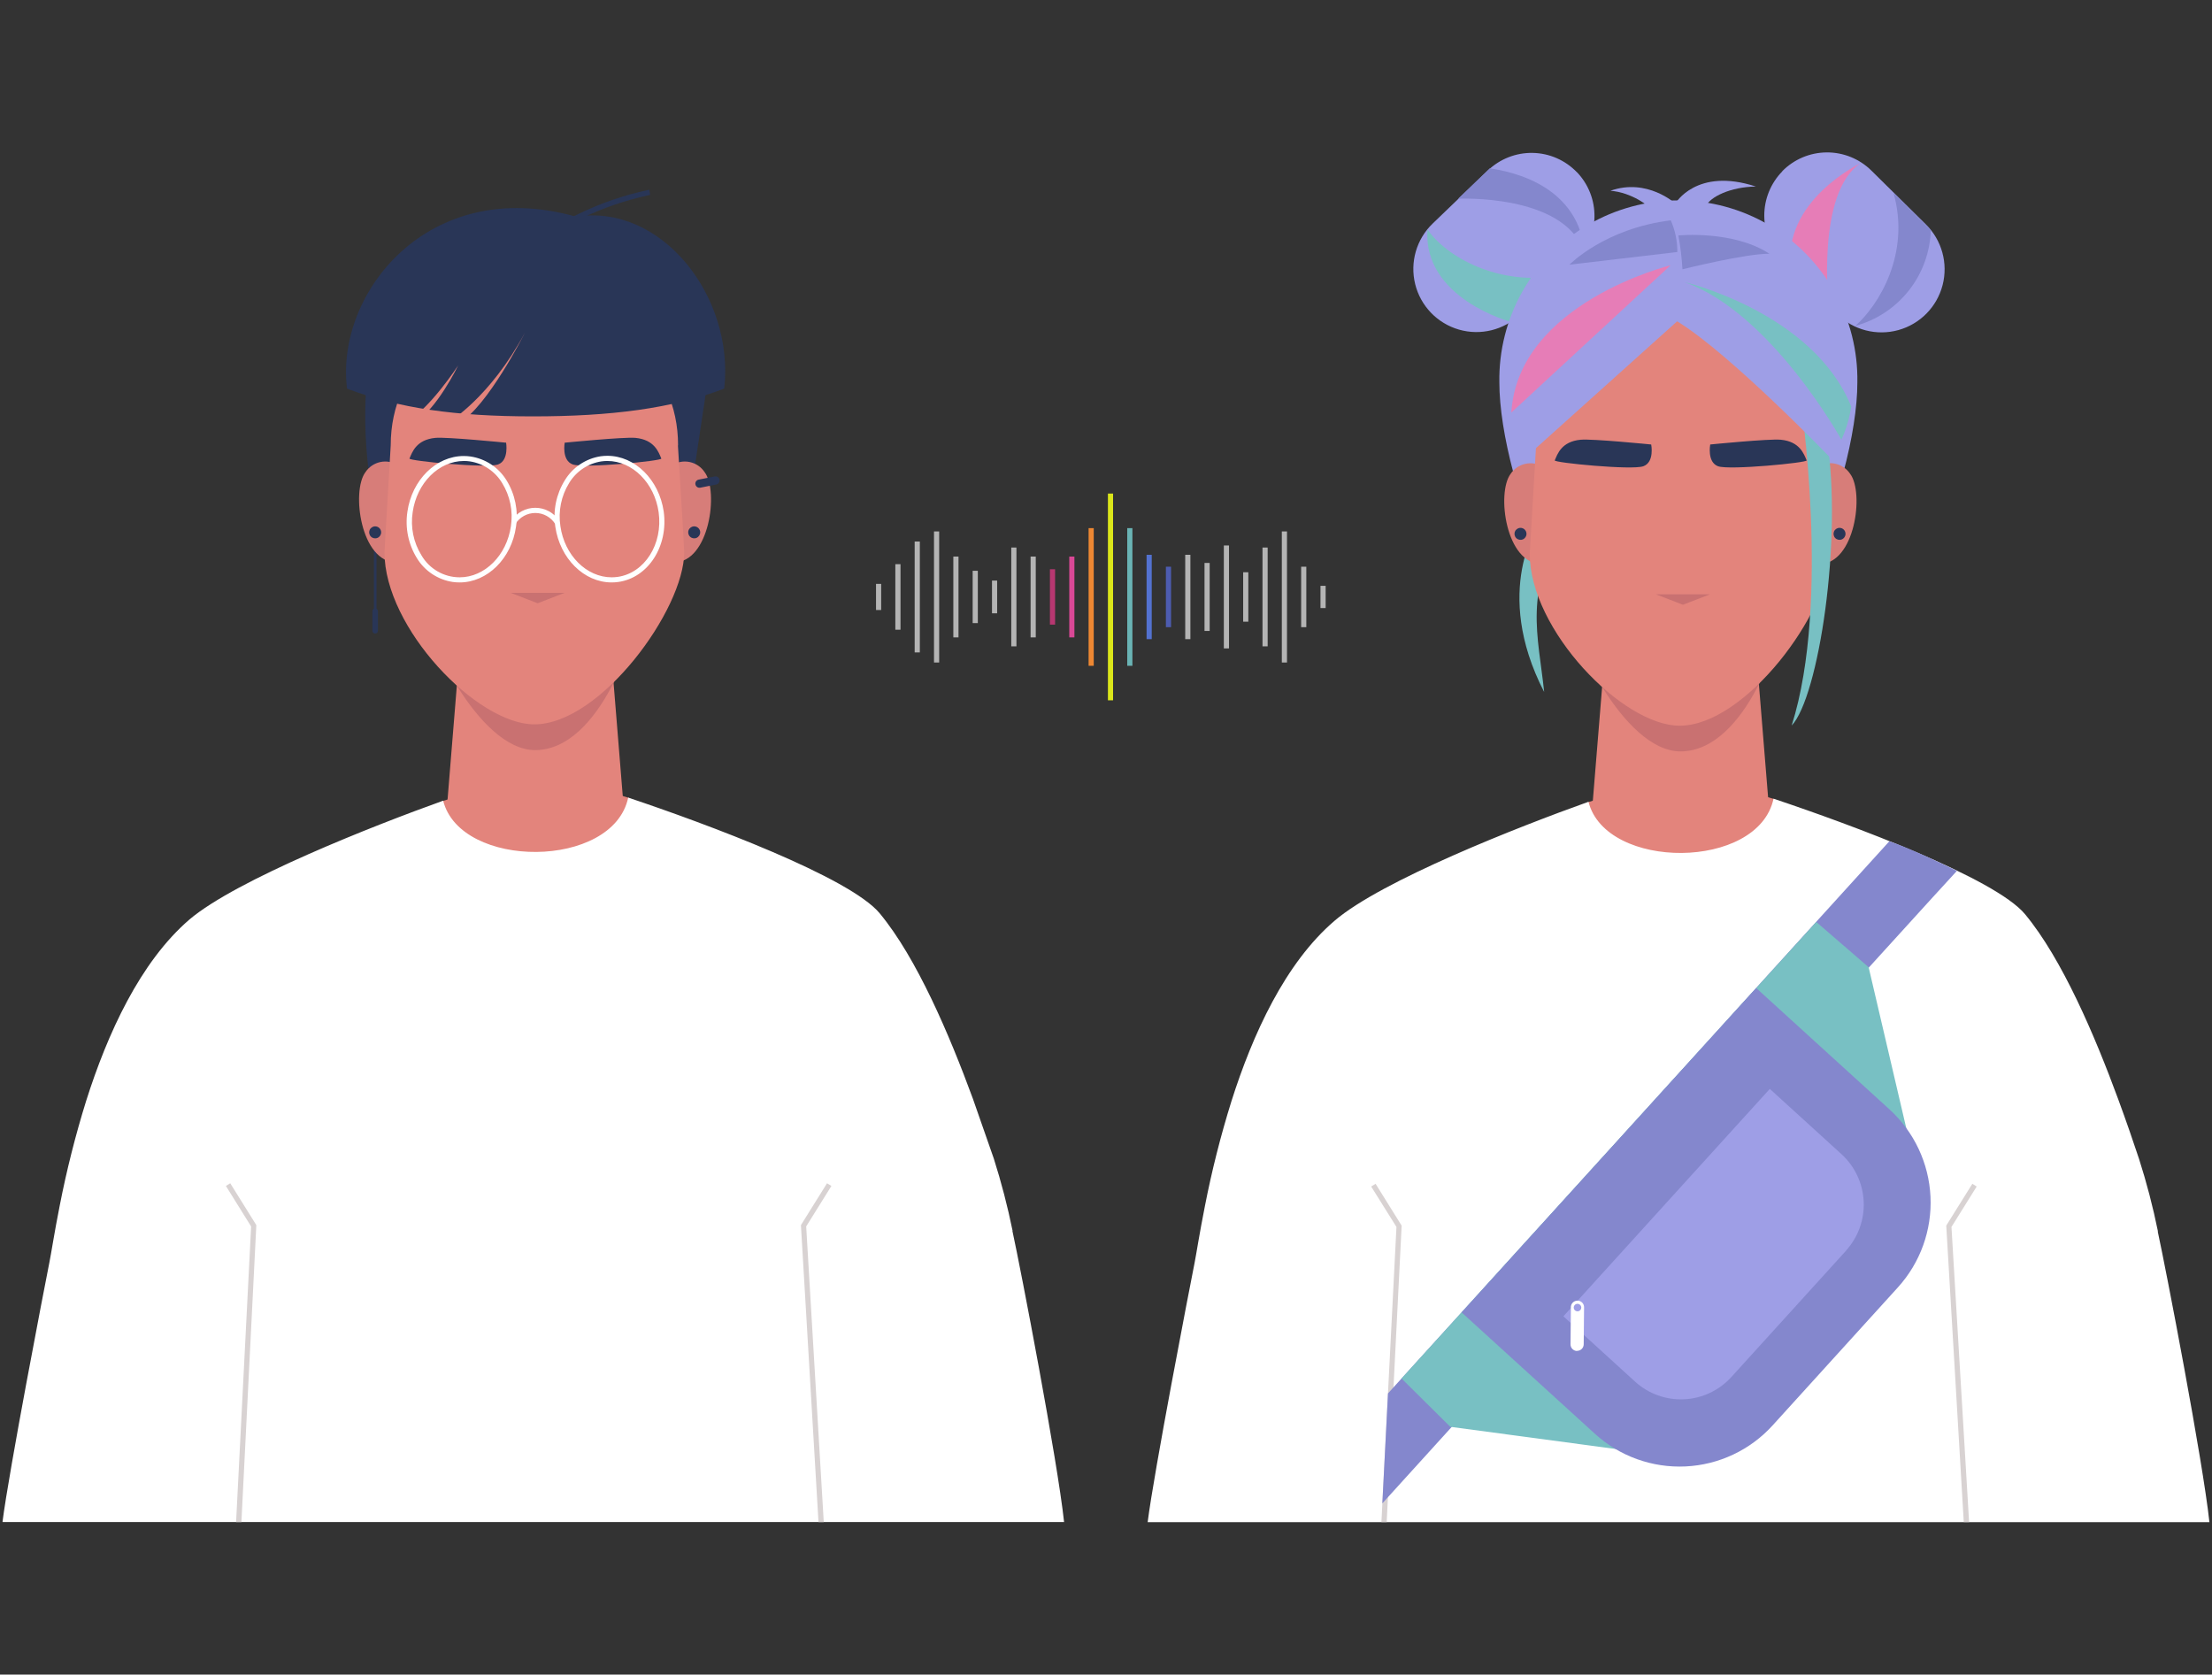 <?xml version="1.0" encoding="UTF-8"?> <svg xmlns="http://www.w3.org/2000/svg" xmlns:v="https://vecta.io/nano" width="428" height="324"><rect width="100%" height="100%" fill="#333333" stroke="none"/><style><![CDATA[.B{fill:none}.C{clip-rule:evenodd}.D{clip-path:url(#C)}.E{fill:#b4b4b4}.F{fill:#293657}.G{fill:#e3847c}.H{fill:#9e9ee6}.I{fill:#fff}.J{fill:#8487cd}.K{fill:#78c0c3}.L{fill:#d8d2d2}.M{fill:#d77d79}.N{fill:#c97171}.O{fill:#e3e1e1}]]></style><defs><clipPath id="A"><path d="M909.61,297.65c0,2.68-12.39,4.85-45.65,4.85s-74.79-2.17-74.79-4.85,41.53-4.86,74.79-4.86,45.65,2.18,45.65,4.86" class="C O"></path></clipPath><clipPath id="B"><path d="M173.24 115.5v6.34h1v-6.34-6.34h-1v6.34z" class="B C"></path></clipPath><clipPath id="C"><path d="M-221.5-1626.5h1440v9260h-1440z" class="B"></path></clipPath><clipPath id="D"><path d="M169.5 112.97v2.53 2.53h1v-2.53-2.53h-1z" class="B C"></path></clipPath><clipPath id="E"><path d="M176.98 115.5v10.73h1V115.5v-10.73h-1v10.73z" class="B C"></path></clipPath><clipPath id="F"><path d="M180.72 115.5v12.68h1V115.5v-12.68h-1v12.68z" class="B C"></path></clipPath><clipPath id="G"><path d="M184.46 115.5v7.82h1v-7.82-7.82h-1v7.82z" class="B C"></path></clipPath><clipPath id="H"><path d="M188.2 115.5v5.06h1v-5.06-5.06h-1v5.06z" class="B C"></path></clipPath><clipPath id="I"><path d="M191.94 115.5v3.17h1v-3.17-3.17h-1v3.17z" class="B C"></path></clipPath><clipPath id="J"><path d="M195.67 115.5v9.56h1v-9.56-9.56h-1v9.56z" class="B C"></path></clipPath><clipPath id="K"><path d="M199.41 115.5v7.82h1v-7.82-7.82h-1v7.82z" class="B C"></path></clipPath><clipPath id="L"><path d="M203.15 115.5v5.36h1v-5.36-5.36h-1v5.36z" class="B C"></path></clipPath><clipPath id="M"><path d="M206.89 115.5v7.82h1v-7.82-7.82h-1v7.82z" class="B C"></path></clipPath><clipPath id="N"><path d="M210.63 115.5v13.32h1V115.5v-13.32h-1v13.32z" class="B C"></path></clipPath><clipPath id="O"><path d="M214.37 95.5v20 20h1v-20-20h-1z" class="B C"></path></clipPath><clipPath id="P"><path d="M218.11 115.5v13.32h1V115.5v-13.32h-1v13.32z" class="B C"></path></clipPath><clipPath id="Q"><path d="M221.85 115.5v8.16h1v-8.16-8.16h-1v8.16z" class="B C"></path></clipPath><clipPath id="R"><path d="M225.59 115.5v5.85h1v-5.85-5.85h-1v5.85z" class="B C"></path></clipPath><clipPath id="S"><path d="M229.33 115.5v8.16h1v-8.16-8.16h-1v8.16z" class="B C"></path></clipPath><clipPath id="T"><path d="M233.06 115.5v6.58h1v-6.58-6.58h-1v6.58z" class="B C"></path></clipPath><clipPath id="U"><path d="M236.8 115.5v9.96h1v-9.96-9.96h-1v9.96z" class="B C"></path></clipPath><clipPath id="V"><path d="M240.54 115.5v4.78h1v-4.78-4.78h-1v4.78z" class="B C"></path></clipPath><clipPath id="W"><path d="M251.76 115.5v5.85h1v-5.85-5.85h-1v5.85z" class="B C"></path></clipPath><clipPath id="X"><path d="M255.5 113.35v2.15 2.15h1v-4.3h-1z" class="B C"></path></clipPath><clipPath id="Y"><path d="M244.28 115.5v9.56h1v-9.56-9.56h-1v9.56z" class="B C"></path></clipPath><clipPath id="Z"><path d="M248.02 115.5v12.68h1V115.5v-12.68h-1v12.68z" class="B C"></path></clipPath><clipPath id="a"><path d="M72.35 102.98h.5v18.42h-.5z" class="B"></path></clipPath><clipPath id="b"><path d="M120.61 155.4l-17.03 16.24-17.04-16.24 3-36.81h28.08l2.99 36.81z" class="B C"></path></clipPath><clipPath id="c"><path d="M103.41,169.67c14.49,0,21.57-14.31,18.17-15.33-9.6-2.88-16.71-4.63-16.71-4.63s-8.12,1.85-19.09,5.23c-3.77,1.16,3.54,14.73,17.63,14.73" class="B C"></path></clipPath><clipPath id="d"><path d="M195.93 238.16a135.52 135.52 0 0 0-3.64-14l-4.06-11.62c-4.55-12.38-10.84-27.16-18-35.81-5.76-7-33.54-17.34-48.68-22.41-2.94 13.91-32.45 13.93-35.8.6-13.36 4.78-40 15.26-49.11 23C27.1 186.14 20.79 200 16.67 213a192.27 192.27 0 0 0-5.11 20.24c-1.07 5.39-1.67 9.41-2 11-1 5-7.87 40.63-9.08 50.25h205.41c-1.27-11.9-8.37-48.9-10-56.34" class="B C"></path></clipPath><clipPath id="e"><path d="M.5 154.34h205.39V294.5H.5z" class="B"></path></clipPath><clipPath id="f"><path d="M46.71 294.5h-1.03l2.91-57.2-4.88-7.84.84-.52 5.04 8.09v.16l-2.88 57.31z" class="B C"></path></clipPath><clipPath id="g"><path d="M158.37 294.5l-3.4-57.46 5.05-8.1.85.52-4.88 7.83 3.4 57.21h-1.02z" class="B C"></path></clipPath><clipPath id="h"><path d="M71.7 93.67S68 72.81 74.61 59.92c8.37-16.21 62.88 10 62.3 13.87l-3.29 21.94-42-17.9z" class="B C"></path></clipPath><clipPath id="i"><path d="M90.38,62.09l-.87-.49C95.45,50.94,105,44.74,111.88,41.42a58.93,58.93,0,0,1,13.75-4.71l.17,1a58.32,58.32,0,0,0-13.52,4.64c-6.78,3.26-16.09,9.34-21.9,19.76" class="B C"></path></clipPath><clipPath id="j"><path d="M89.51 36.71h36.29v25.38H89.51z" class="B"></path></clipPath><clipPath id="k"><path d="M77,90a4.61,4.61,0,0,0-6.3,1.37c-2.75,3.67-.92,17.44,6,17.44S77,90,77,90" class="B C"></path></clipPath><clipPath id="l"><path d="M130.05,90a4.61,4.61,0,0,1,6.3,1.37c2.75,3.67.92,17.44-5.95,17.44S130.05,90,130.05,90" class="B C"></path></clipPath><clipPath id="m"><path d="M81.86,116.59c0,5.42,10.59,28.54,21.68,28.54,12.8,0,19.86-23.27,19.86-27.38,0-.35-41.54-1.51-41.54-1.16" class="B C"></path></clipPath><clipPath id="n"><path d="M131.2 86.17c0-15.45-12.44-25.56-27.79-25.56S75.6 70.72 75.6 86.17l-1.21 20.67c0 14.68 17.92 33.31 29 33.31 12.79 0 29-22.19 29-33.31 0-1-1.22-20.67-1.22-20.67" class="B C"></path></clipPath><clipPath id="o"><path d="M109.3,85.65s11.45-1.14,13.66-.93c3.68.36,4.47,2.75,5,4,.2.45-14.94,1.93-17.14,1.14s-1.55-4.26-1.55-4.26" class="B C"></path></clipPath><clipPath id="p"><path d="M97.88,85.65s-11.45-1.14-13.65-.93c-3.68.36-4.47,2.75-5,4-.2.45,15,1.93,17.15,1.14s1.54-4.26,1.54-4.26" class="B C"></path></clipPath><clipPath id="q"><path d="M98.8 114.7h10.45l-5.22 2.02-5.23-2.02z" class="B C"></path></clipPath><clipPath id="r"><path d="M88.91 112.69a9.47 9.47 0 0 1-1.3-.09 9.84 9.84 0 0 1-6.94-4.6 13.31 13.31 0 0 1-1.84-9c.87-6.14 5.55-10.77 10.9-10.77a9.36 9.36 0 0 1 1.3.09 9.88 9.88 0 0 1 6.97 4.6 13.31 13.31 0 0 1 1.84 9c-.86 6.14-5.55 10.77-10.9 10.77m.82-23.5c-4.86 0-9.12 4.26-9.91 9.91a12.26 12.26 0 0 0 1.69 8.33 8.56 8.56 0 0 0 7.4 4.27c4.86 0 9.12-4.26 9.92-9.91a12.32 12.32 0 0 0-1.7-8.33 8.84 8.84 0 0 0-6.24-4.19 7.45 7.45 0 0 0-1.16-.08" class="B C"></path></clipPath><clipPath id="s"><path d="M118.35,112.69h0c-5.35,0-10-4.63-10.9-10.77a13.25,13.25,0,0,1,1.84-9,9.88,9.88,0,0,1,6.93-4.64,9.47,9.47,0,0,1,1.3-.09c5.35,0,10,4.63,10.9,10.77.94,6.71-3,12.83-8.78,13.64a9.32,9.32,0,0,1-1.29.09m-.83-23.5a7.63,7.63,0,0,0-1.16.08,8.86,8.86,0,0,0-6.24,4.19,12.31,12.31,0,0,0-1.69,8.33c.79,5.65,5.06,9.91,9.92,9.91h0a8.89,8.89,0,0,0,1.15-.08c5.24-.74,8.8-6.36,7.94-12.52-.8-5.65-5.06-9.91-9.92-9.91" class="B C"></path></clipPath><clipPath id="t"><path d="M99.73,101.37l-.77-.63a5.52,5.52,0,0,1,9.23,0l-.77.63a4.55,4.55,0,0,0-7.69,0" class="B C"></path></clipPath><clipPath id="u"><path d="M67.13,75.19c10.1,3.83,21.05,5.37,36,5.37s26.88-1.5,37-5.37c2-17.76-12.08-35.85-28.69-33.27-28.57-8.06-46.6,14.85-44.29,33.27" class="B C"></path></clipPath><clipPath id="v"><path d="M86.83,81.66S94.77,77,101.55,64.4c0,0-7.28,14.44-12.74,17.43a8.68,8.68,0,0,1-2-.17" class="B C"></path></clipPath><clipPath id="w"><path d="M80.37,81.49c4-2,8.28-10.78,8.28-10.78S83,79.34,78.72,81.49c-.37.19,1.28.19,1.65,0" class="B C"></path></clipPath><clipPath id="x"><path d="M138.59,93.74l-3.1.62a.8.8,0,0,1-.93-.63.78.78,0,0,1,.62-.93l3.11-.62a.79.79,0,1,1,.3,1.56" class="B C"></path></clipPath><clipPath id="y"><path d="M135.48,103a1.16,1.16,0,1,1-1.16-1.16,1.16,1.16,0,0,1,1.16,1.16" class="B C"></path></clipPath><clipPath id="z"><path d="M73.75,103a1.16,1.16,0,1,1-1.16-1.16A1.16,1.16,0,0,1,73.75,103" class="B C"></path></clipPath><clipPath id="AA"><path d="M72.63,122.57h-.08a.49.49,0,0,1-.49-.5v-3.83a.5.5,0,0,1,.49-.5h.08a.5.5,0,0,1,.5.5v3.83a.5.5,0,0,1-.5.5" class="B C"></path></clipPath><clipPath id="AB"><path d="M342.22 155.63l-17.04 16.21-17.04-16.21 3-36.75h28.09l2.99 36.75z" class="B C"></path></clipPath><clipPath id="AC"><path d="M325,169.88c14.5,0,21.57-14.29,18.18-15.31-9.6-2.88-16.71-4.62-16.71-4.62s-8.12,1.84-19.09,5.22c-3.77,1.16,3.53,14.71,17.62,14.71" class="B C"></path></clipPath><clipPath id="AD"><path d="M417.54,238.25a133,133,0,0,0-3.65-14c-1.11-3.35-2.48-7.33-4.05-11.6-4.55-12.36-10.84-27.11-18-35.75-5.77-7-33.54-17.31-48.68-22.37-2.95,13.89-32.46,13.91-35.8.6-13.37,4.77-40.05,15.23-49.11,23-9.58,8.18-15.88,22-20,35a191.3,191.3,0,0,0-5.11,20.21c-1.07,5.38-1.68,9.39-2,11-1,5-7.87,40.56-9.08,50.17H427.5c-1.27-11.88-8.38-48.82-10-56.25" class="B C"></path></clipPath><clipPath id="AE"><path d="M268.31 294.5h-1.02l2.91-57.11-4.89-7.82.85-.53 5.04 8.09v.15l-2.89 57.22z" class="B C"></path></clipPath><clipPath id="AF"><path d="M379.97 294.5l-3.39-57.37 5.05-8.09.84.53-4.88 7.82L381 294.5h-1.03z" class="B C"></path></clipPath><clipPath id="AG"><path d="M297.84,101.21s-9.25,12.93.94,32.68c-1.12-10.88-4.14-19.77,4.32-32.67s-3.76-4.31-5.26,0" class="B C"></path></clipPath><clipPath id="AH"><path d="M305.11,33.3a12.22,12.22,0,0,1-.33,17.26L294.13,60.84a12.2,12.2,0,0,1-16.92-17.59L287.87,33a12.18,12.18,0,0,1,17.24.32" class="B C"></path></clipPath><clipPath id="AI"><path d="M344.84 33.13a12.19 12.19 0 0 1 17.25-.13l10.53 10.4a12.2 12.2 0 0 1-17.13 17.4L345 50.4a12.23 12.23 0 0 1-.12-17.27" class="B C"></path></clipPath><clipPath id="AJ"><path d="M360.11,31.52s-15.53,7.33-13.55,20.76l7.31,7.22s-2.59-22.33,6.24-28" class="B C"></path></clipPath><clipPath id="AK"><path d="M366.39,37.31l7.2,7.19A19.81,19.81,0,0,1,359,63.05c4.52-4,10.72-14,7.37-25.74" class="B C"></path></clipPath><clipPath id="AL"><path d="M306.46,48.56s.35-13.12-18.19-16l-6.14,5.89s20.18-1,24.33,10.06" class="B C"></path></clipPath><clipPath id="AM"><path d="M301.71,53.29l-9.34,9s-17.09-4.52-16.17-17.89c3.62,5.24,13.62,11,25.51,8.94" class="B C"></path></clipPath><clipPath id="AN"><path d="M324.16,39.38s4.06-7.07,15.59-3.29c-4.92.07-8.89,2-9.71,3.85s-4.73.78-5.88-.56" class="B C"></path></clipPath><clipPath id="AO"><path d="M324.16,39.38s-5.45-5-12.56-2.47c4.11.3,7.76,3.1,7.87,3.66-.67-.63,4.69-1.19,4.69-1.19" class="B C"></path></clipPath><clipPath id="AP"><path d="M359.38,74c0,19.15-15.51,60.23-34.63,60.23S290.11,93.15,290.11,74a34.64,34.64,0,1,1,69.27,0" class="B C"></path></clipPath><clipPath id="AQ"><path d="M298.58,90.33a4.63,4.63,0,0,0-6.3,1.37c-2.75,3.67-.92,17.42,6,17.42s.35-18.79.35-18.79" class="B C"></path></clipPath><clipPath id="AR"><path d="M351.66,90.33A4.63,4.63,0,0,1,358,91.7c2.74,3.67.92,17.42-5.95,17.42s-.35-18.79-.35-18.79" class="B C"></path></clipPath><clipPath id="AS"><path d="M303.47,116.88c0,5.41,10.59,28.5,21.68,28.5C338,145.38,345,122.14,345,118c0-.35-41.54-1.51-41.54-1.16" class="B C"></path></clipPath><clipPath id="AT"><path d="M352.81 86.51C352.81 71.09 340.37 61 325 61s-27.8 10.1-27.8 25.52l-1.21 20.64c0 14.65 17.92 33.25 29 33.25 12.8 0 29-22.15 29-33.25 0-1-1.22-20.64-1.22-20.64" class="B C"></path></clipPath><clipPath id="AU"><path d="M357.09,103.29a1.16,1.16,0,1,1-1.16-1.16,1.16,1.16,0,0,1,1.16,1.16" class="B C"></path></clipPath><clipPath id="AV"><path d="M295.36,103.29a1.16,1.16,0,1,1-1.16-1.16,1.16,1.16,0,0,1,1.16,1.16" class="B C"></path></clipPath><clipPath id="AW"><path d="M330.91,86s11.45-1.14,13.66-.92c3.67.35,4.46,2.74,5,4,.2.44-15,1.93-17.15,1.13S330.91,86,330.91,86" class="B C"></path></clipPath><clipPath id="AX"><path d="M319.49,86s-11.45-1.14-13.66-.92c-3.68.35-4.47,2.74-5,4-.2.44,14.94,1.93,17.14,1.13S319.49,86,319.49,86" class="B C"></path></clipPath><clipPath id="AY"><path d="M320.4 114.99h10.46l-5.23 2.02-5.23-2.02z" class="B C"></path></clipPath><clipPath id="AZ"><path d="M348.33,76.91s6,39.29-1.66,63.47c5.17-5.42,9.93-36,6.79-55.67-.63-3.92-3.2-4.85-5.13-7.8" class="B C"></path></clipPath><clipPath id="Aa"><path d="M324.51 62.17L295 88.68a83.8 83.8 0 0 1-1-10.28c-.24-9.58.31-23.92 5.41-26.78 7.81-4.39 24.77-9.24 24.77-9.24s20.39 4.85 24.54 14.78 5.54 31.52 5.54 31.52-19.49-20.28-29.75-26.51" class="B C"></path></clipPath><clipPath id="Ab"><path d="M325.94,54.58s24.83,5.82,32.25,24.06a23.33,23.33,0,0,1-1.9,6.44s-13.5-24.5-30.35-30.5" class="B C"></path></clipPath><clipPath id="Ac"><path d="M323.25,51.32s-29.54,7.26-30.82,28.5Z" class="B C"></path></clipPath><clipPath id="Ad"><path d="M324.76,45.56s10.62-1.06,17.61,3.54c-4.5-.07-16.83,3-16.83,3a54.06,54.06,0,0,0-.78-6.51" class="B C"></path></clipPath><clipPath id="Ae"><path d="M323.28,42.63a15.18,15.18,0,0,1,1.27,6.13l-20.88,2.45s6.79-7,19.61-8.58" class="B C"></path></clipPath><clipPath id="Af"><path d="M378.66,168.48c-.06-.07-111.19,122.39-111.19,122.39l1.09-21.27,97-106.82s3.4,1,13.06,5.7" class="B C"></path></clipPath><clipPath id="Ag"><path d="M371.99 231.72l-45.83 50.45-45.54-6.11-9.44-9.35 80.25-88.33 10.13 8.75 10.43 44.59z" class="B C"></path></clipPath><clipPath id="Ah"><path d="M367.22,249.09,343,275.77a24.32,24.32,0,0,1-34.4,1.64l-25.79-23.48,57-62.76,25.78,23.47a24.41,24.41,0,0,1,1.63,34.45" class="B C"></path></clipPath><clipPath id="Ai"><path d="M357.18,242,335,266.43a13.18,13.18,0,0,1-18.63.89l-13.87-12.64,39.94-44,13.87,12.63a13.22,13.22,0,0,1,.88,18.65" class="B C"></path></clipPath><clipPath id="Aj"><path d="M305.14 261.36a1.27 1.27 0 0 0 1.29-1.26l.07-7.06a1.28 1.28 0 1 0-2.55 0l-.07 7.06a1.28 1.28 0 0 0 1.26 1.29m.09-9.13a.74.74 0 0 1 .73.74.73.73 0 1 1-.74-.74" class="B C"></path></clipPath></defs><path d="M909.61,297.65c0,2.68-12.39,4.85-45.65,4.85s-74.79-2.17-74.79-4.85,41.53-4.86,74.79-4.86,45.65,2.18,45.65,4.86" fill-rule="evenodd" class="O"></path><g clip-path="url(#A)" class="O"><path d="M-269.27-1618.5h1440v9260h-1440z"></path></g><g clip-path="url(#B)" class="E"><g class="D"><path d="M172.24 108.16h3v14.68h-3z"></path></g></g><g clip-path="url(#D)" class="E"><g class="D"><path d="M168.5 111.97h3v7.06h-3z"></path></g></g><g clip-path="url(#E)" class="E"><g class="D"><path d="M175.98 103.77h3v23.45h-3z"></path></g></g><g clip-path="url(#F)" class="E"><g class="D"><path d="M179.72 101.82h3v27.35h-3z"></path></g></g><g clip-path="url(#G)" class="E"><g class="D"><path d="M183.46 106.68h3v17.64h-3z"></path></g></g><g clip-path="url(#H)" class="E"><g class="D"><path d="M187.2 109.44h3v12.13h-3z"></path></g></g><g clip-path="url(#I)" class="E"><g class="D"><path d="M190.93 111.33h3v8.34h-3z"></path></g></g><g clip-path="url(#J)" class="E"><g class="D"><path d="M194.67 104.94h3v21.13h-3z"></path></g></g><g clip-path="url(#K)" class="E"><g class="D"><path d="M198.41 106.68h3v17.64h-3z"></path></g></g><g clip-path="url(#L)"><g class="D"><path fill="#b73771" d="M202.15 109.14h3v12.73h-3z"></path></g></g><g clip-path="url(#M)"><g class="D"><path fill="#d94896" d="M205.89 106.68h3v17.64h-3z"></path></g></g><g clip-path="url(#N)"><g class="D"><path fill="#e83" d="M209.63 101.18h3v28.65h-3z"></path></g></g><g clip-path="url(#O)"><g class="D"><path fill="#dbe61a" d="M213.37 94.5h3v42h-3z"></path></g></g><g clip-path="url(#P)"><g class="D"><path fill="#6ab4b5" d="M217.11 101.18h3v28.65h-3z"></path></g></g><g clip-path="url(#Q)"><g class="D"><path fill="#5372d0" d="M220.85 106.34h3v18.31h-3z"></path></g></g><g clip-path="url(#R)"><g class="D"><path fill="#4d5cb0" d="M224.59 108.65h3v13.7h-3z"></path></g></g><g clip-path="url(#S)" class="E"><g class="D"><path d="M228.33 106.34h3v18.31h-3z"></path></g></g><g clip-path="url(#T)" class="E"><g class="D"><path d="M232.07 107.92h3v15.16h-3z"></path></g></g><g clip-path="url(#U)" class="E"><g class="D"><path d="M235.8 104.54h3v21.91h-3z"></path></g></g><g clip-path="url(#V)" class="E"><g class="D"><path d="M239.54 109.72h3v11.56h-3z"></path></g></g><g clip-path="url(#W)" class="E"><g class="D"><path d="M250.76 108.65h3v13.7h-3z"></path></g></g><g clip-path="url(#X)" class="E"><g class="D"><path d="M254.5 112.35h3v6.3h-3z"></path></g></g><g clip-path="url(#Y)" class="E"><g class="D"><path d="M243.28 104.94h3v21.13h-3z"></path></g></g><g clip-path="url(#Z)" class="E"><g class="D"><path d="M247.02 101.82h3v27.35h-3z"></path></g></g><g clip-path="url(#a)" class="F"><path d="M71.35 101.98h2.5v20.42h-2.5z"></path></g><g clip-path="url(#b)" class="G"><g class="D"><path d="M85.54 117.59h36.08v55.05H85.54z"></path></g></g><g clip-path="url(#c)" class="G"><g class="D"><path d="M81.01 148.71h44.96v21.96H81.01z"></path></g></g><g clip-path="url(#d)" class="I"><g clip-path="url(#e)"><path d="M-.5 153.34h207.39V295.5H-.5z"></path></g></g><g clip-path="url(#f)" class="L"><g class="D"><path d="M42.71 227.93h7.89v67.56h-7.89z"></path></g></g><g clip-path="url(#g)" class="L"><g class="D"><path d="M153.98 227.93h7.89v67.56h-7.89z"></path></g></g><g clip-path="url(#h)" class="F"><g class="D"><path d="M66.95 42.71h71.54v54.03H66.95z"></path></g></g><g clip-path="url(#i)" class="F"><g clip-path="url(#j)"><path d="M88.51 35.71h38.29v27.38H88.51z"></path></g></g><g clip-path="url(#k)" class="M"><g class="D"><path d="M66.92 86.7h17.56v23.11H66.92z"></path></g></g><g clip-path="url(#l)" class="M"><g class="D"><path d="M122.53 86.7h17.56v23.11h-17.56z"></path></g></g><g clip-path="url(#m)" class="N"><g class="D"><path d="M80.86 115.24h43.54v30.9H80.86z"></path></g></g><g clip-path="url(#n)" class="G"><g class="D"><path d="M73.39 59.61h60.02v81.54H73.39z"></path></g></g><g clip-path="url(#o)" class="F"><g class="D"><path d="M107.65 83.51h21.54v8.2h-21.54z"></path></g></g><g clip-path="url(#p)" class="F"><g class="D"><path d="M77.99 83.51h21.54v8.2H77.99z"></path></g></g><g clip-path="url(#q)" class="N"><g class="D"><path d="M97.8 113.7h12.46v4.02H97.8z"></path></g></g><g clip-path="url(#r)" class="I"><g class="D"><path d="M77.38 87.19h23.88v26.5H77.38z"></path></g></g><g clip-path="url(#s)" class="I"><g class="D"><path d="M105.99 87.19h24.37v26.5h-24.37z"></path></g></g><g clip-path="url(#t)" class="I"><g class="D"><path d="M97.96 97.25h11.22v5.12H97.96z"></path></g></g><g clip-path="url(#u)" class="F"><g class="D"><path d="M63.82 32.86h79.29v48.7H63.82z"></path></g></g><g clip-path="url(#v)" class="G"><g class="D"><path d="M85.83 63.4h16.73v19.56H85.83z"></path></g></g><g clip-path="url(#w)" class="G"><g class="D"><path d="M77.35 69.71h12.3v12.97h-12.3z"></path></g></g><g clip-path="url(#x)" class="F"><g class="D"><path d="M133.47 91.1h6.83v4.34h-6.83z"></path></g></g><g clip-path="url(#y)" class="F"><g class="D"><path d="M132.16 100.82h4.32v4.32h-4.32z"></path></g></g><g clip-path="url(#z)" class="F"><g class="D"><path d="M70.44 100.82h4.32v4.32h-4.32z"></path></g></g><g clip-path="url(#AA)" class="F"><g class="D"><path d="M71.06 116.74h3.07v6.83h-3.07z"></path></g></g><g clip-path="url(#AB)" class="G"><g class="D"><path d="M307.14 117.88h36.08v54.97h-36.08z"></path></g></g><g clip-path="url(#AC)" class="G"><g class="D"><path d="M302.62 148.95h44.96v21.93h-44.96z"></path></g></g><g clip-path="url(#AD)" class="I"><g class="D"><path d="M221.11 153.57H428.5V295.5H221.11z"></path></g></g><g clip-path="url(#AE)" class="L"><g class="D"><path d="M264.32 228.04h7.89v67.46h-7.89z"></path></g></g><g clip-path="url(#AF)" class="L"><g class="D"><path d="M375.58 228.04h7.89v67.46h-7.89z"></path></g></g><g clip-path="url(#AG)" class="K"><g class="D"><path d="M287.59 87.31h24.97v47.58h-24.97z"></path></g></g><g clip-path="url(#AH)" class="H"><g class="D"><path d="M271.21 27.3h39.56v39.21h-39.56z"></path></g></g><g clip-path="url(#AI)" class="H"><g class="D"><path d="M339.11 27.28h39.35v39.25h-39.35z"></path></g></g><g clip-path="url(#AJ)"><g class="D"><path fill="#e67db7" d="M343.58 30.52h17.52V60.5h-17.52z"></path></g></g><g clip-path="url(#AK)" class="J"><g class="D"><path d="M358.02 36.31h16.8v27.74h-16.8z"></path></g></g><g clip-path="url(#AL)" class="J"><g class="D"><path d="M281.13 31.61h26.67v17.95h-26.67z"></path></g></g><g clip-path="url(#AM)" class="K"><g class="D"><path d="M274.28 43.35h28.43v19.89h-28.43z"></path></g></g><g clip-path="url(#AN)" class="H"><g class="D"><path d="M323.16 31.31h17.6v11.44h-17.6z"></path></g></g><g clip-path="url(#AO)" class="H"><g class="D"><path d="M310.6 33.34h14.55v8.23H310.6z"></path></g></g><g clip-path="url(#AP)" class="H"><g class="D"><path d="M289.11 38.33h71.26v96.9h-71.26z"></path></g></g><g clip-path="url(#AQ)" class="M"><g class="D"><path d="M288.53 87.04h17.56v23.08h-17.56z"></path></g></g><g clip-path="url(#AR)" class="M"><g class="D"><path d="M344.14 87.04h17.56v23.08h-17.56z"></path></g></g><g clip-path="url(#AS)" class="N"><g class="D"><path d="M302.47 115.53h43.54v30.85h-43.54z"></path></g></g><g clip-path="url(#AT)" class="G"><g class="D"><path d="M295 59.99h60.02v81.41H295z"></path></g></g><g clip-path="url(#AU)" class="F"><g class="D"><path d="M353.77 101.13h4.32v4.32h-4.32z"></path></g></g><g clip-path="url(#AV)" class="F"><g class="D"><path d="M292.04 101.13h4.32v4.32h-4.32z"></path></g></g><g clip-path="url(#AW)" class="F"><g class="D"><path d="M329.25 83.85h21.54v8.19h-21.54z"></path></g></g><g clip-path="url(#AX)" class="F"><g class="D"><path d="M299.6 83.85h21.54v8.19H299.6z"></path></g></g><g clip-path="url(#AY)" class="N"><g class="D"><path d="M319.4 113.99h12.46V118H319.4z"></path></g></g><g clip-path="url(#AZ)" class="K"><g class="D"><path d="M345.67 75.91h11.93v65.46h-11.93z"></path></g></g><g clip-path="url(#Aa)" class="H"><g class="D"><path d="M292.79 41.38h62.49v48.3h-62.49z"></path></g></g><g clip-path="url(#Ab)" class="K"><g class="D"><path d="M324.94 53.58h34.24v32.49h-34.24z"></path></g></g><g clip-path="url(#Ac)"><g class="D"><path fill="#e67db7" d="M291.43 50.32h32.82v30.5h-32.82z"></path></g></g><g clip-path="url(#Ad)" class="J"><g class="D"><path d="M323.76 43.5h19.61v9.57h-19.61z"></path></g></g><g clip-path="url(#Ae)" class="J"><g class="D"><path d="M302.67 41.63h22.88v10.58h-22.88z"></path></g></g><g clip-path="url(#Af)" class="J"><g class="D"><path d="M266.47 161.78h113.19v130.09H266.47z"></path></g></g><g clip-path="url(#Ag)" class="K"><g class="D"><path d="M270.18 177.38h102.81v105.79H270.18z"></path></g></g><g clip-path="url(#Ah)" class="J"><g class="D"><path d="M281.79 190.17h95.48v97.3h-95.48z"></path></g></g><g clip-path="url(#Ai)" class="H"><g class="D"><path d="M301.49 209.73h61.59v63.5h-61.59z"></path></g></g><g clip-path="url(#Aj)" class="I"><g class="D"><path d="M302.87 250.74h4.64v11.63h-4.64z"></path></g></g></svg> 